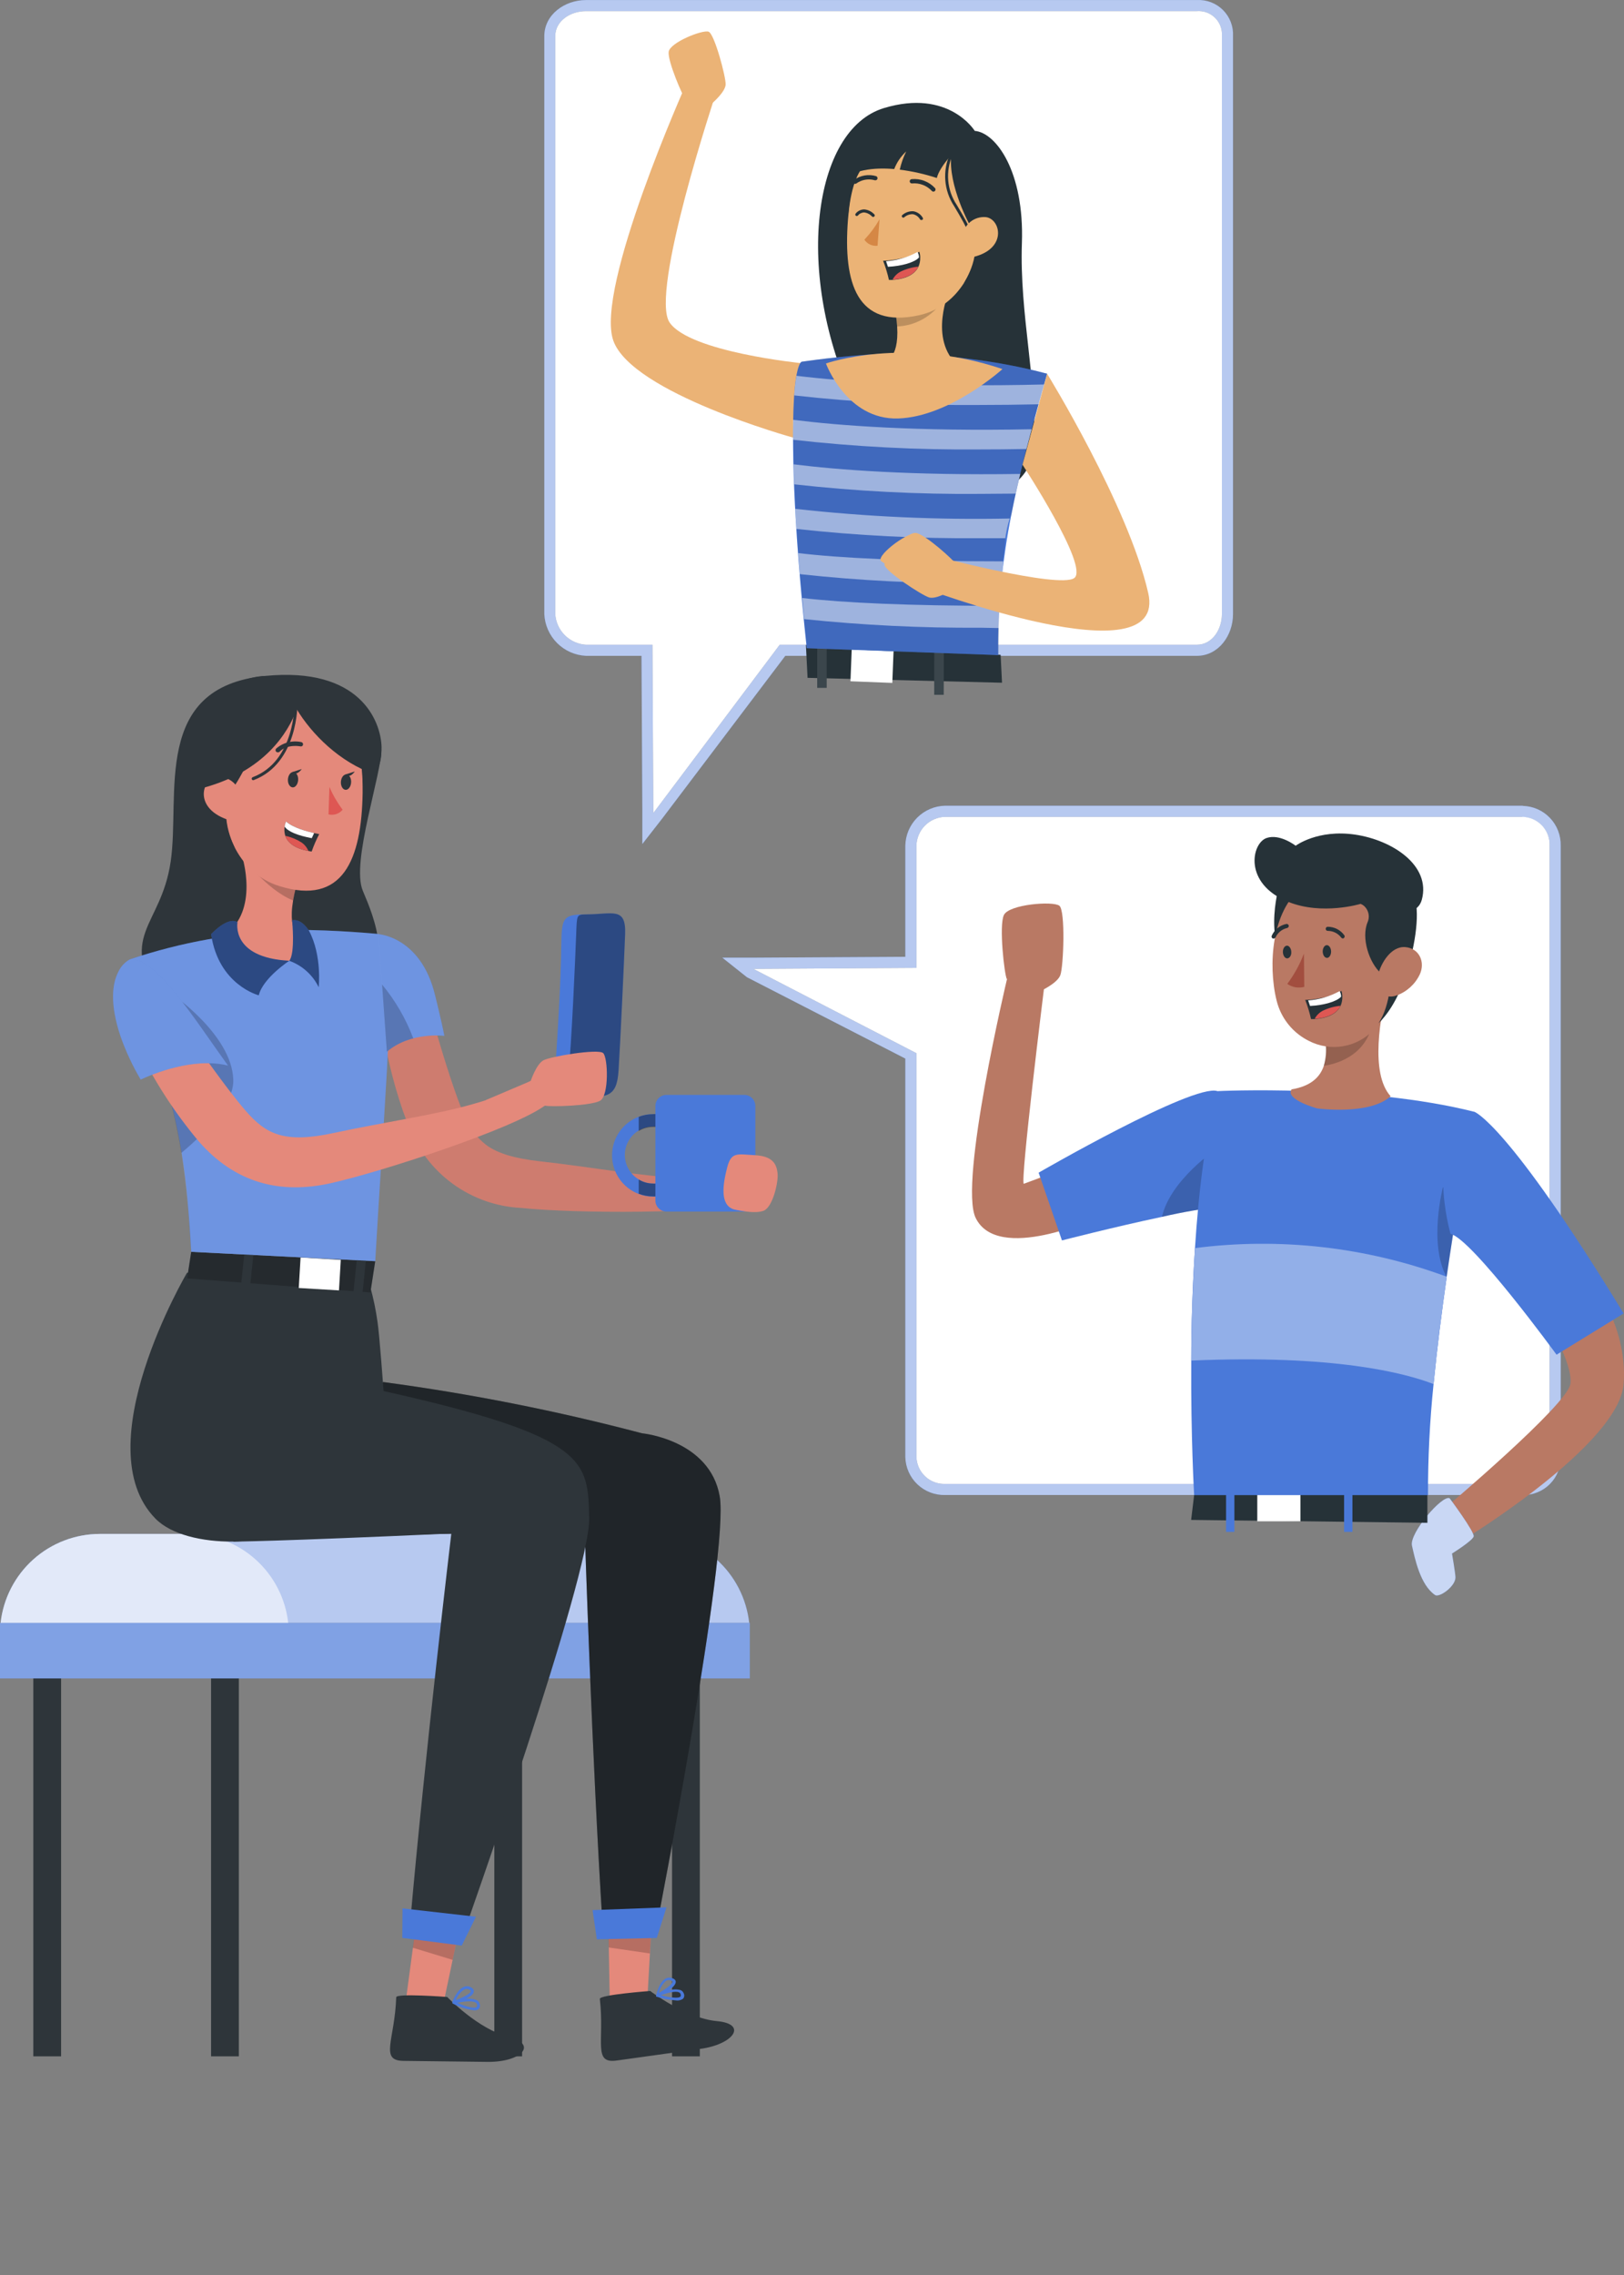 <?xml version="1.0" encoding="UTF-8"?> <svg xmlns="http://www.w3.org/2000/svg" width="160" height="224" viewBox="0 0 160 224" fill="none"><rect x="0" y="0" width="160" height="224" fill="#808080" stroke="none"/> <path d="M51.437 159.788H48.701V202.47H51.437V159.788Z" fill="#2E353A"></path> <path d="M6.019 159.788H3.283V202.47H6.019V159.788Z" fill="#2E353A"></path> <path d="M23.53 159.788H20.794V202.47H23.53V159.788Z" fill="#2E353A"></path> <path d="M68.948 159.788H66.212V202.47H68.948V159.788Z" fill="#2E353A"></path> <path d="M73.872 159.788H0V165.26H73.872V159.788Z" fill="#4A79D9"></path> <path opacity="0.3" d="M73.872 159.788H0V165.26H73.872V159.788Z" fill="white"></path> <path d="M73.812 159.788H0.06C0.329 157.38 1.477 155.156 3.283 153.541C5.089 151.925 7.427 151.033 9.85 151.033H64.023C66.446 151.033 68.784 151.925 70.59 153.541C72.396 155.156 73.543 157.38 73.812 159.788V159.788Z" fill="#4A79D9"></path> <path opacity="0.6" d="M73.812 159.788H0.06C0.329 157.38 1.477 155.156 3.283 153.541C5.089 151.925 7.427 151.033 9.85 151.033H64.023C66.446 151.033 68.784 151.925 70.59 153.541C72.396 155.156 73.543 157.38 73.812 159.788V159.788Z" fill="white"></path> <path opacity="0.6" d="M28.394 159.788H0.06C0.329 157.38 1.477 155.156 3.283 153.541C5.089 151.925 7.427 151.033 9.85 151.033H18.605C21.028 151.033 23.366 151.925 25.172 153.541C26.978 155.156 28.125 157.38 28.394 159.788V159.788Z" fill="white"></path> <path d="M150.032 80.444C150.391 80.456 150.745 80.54 151.072 80.689C151.399 80.838 151.693 81.051 151.938 81.314C152.183 81.577 152.374 81.886 152.499 82.223C152.625 82.56 152.683 82.919 152.67 83.278V143.47C152.679 143.819 152.616 144.166 152.487 144.49C152.358 144.814 152.164 145.109 151.917 145.355C151.67 145.602 151.376 145.796 151.052 145.925C150.728 146.055 150.381 146.117 150.032 146.108H93.123C92.764 146.121 92.405 146.063 92.068 145.938C91.731 145.812 91.422 145.622 91.159 145.377C90.896 145.132 90.683 144.837 90.534 144.51C90.385 144.183 90.301 143.83 90.288 143.47V103.7L74.223 95.399L90.288 95.3V83.262C90.306 82.516 90.611 81.805 91.139 81.277C91.666 80.75 92.377 80.445 93.123 80.427H149.933L150.032 80.444ZM150.032 79.333H93.123C92.087 79.352 91.099 79.773 90.367 80.505C89.634 81.238 89.214 82.226 89.194 83.262V94.206L74.261 94.293H71.164L73.588 96.219L89.194 104.23V143.47C89.207 143.973 89.319 144.469 89.523 144.929C89.727 145.389 90.02 145.804 90.385 146.15C90.75 146.497 91.18 146.768 91.649 146.949C92.119 147.129 92.62 147.215 93.123 147.202H150.032C150.525 147.211 151.014 147.121 151.471 146.936C151.927 146.752 152.342 146.477 152.691 146.129C153.039 145.781 153.314 145.366 153.498 144.909C153.682 144.452 153.773 143.963 153.764 143.47V83.278C153.777 82.775 153.691 82.274 153.51 81.805C153.33 81.335 153.059 80.905 152.712 80.54C152.365 80.175 151.95 79.882 151.491 79.678C151.031 79.474 150.535 79.362 150.032 79.349V79.333Z" fill="#4A79D9"></path> <path opacity="0.6" d="M150.032 80.444C150.391 80.456 150.745 80.54 151.072 80.689C151.399 80.838 151.693 81.051 151.938 81.314C152.183 81.577 152.374 81.886 152.499 82.223C152.625 82.56 152.683 82.919 152.67 83.278V143.47C152.679 143.819 152.616 144.166 152.487 144.49C152.358 144.814 152.164 145.109 151.917 145.355C151.67 145.602 151.376 145.796 151.052 145.925C150.728 146.055 150.381 146.117 150.032 146.108H93.123C92.764 146.121 92.405 146.063 92.068 145.938C91.731 145.812 91.422 145.622 91.159 145.377C90.896 145.132 90.683 144.837 90.534 144.51C90.385 144.183 90.301 143.83 90.288 143.47V103.7L74.223 95.399L90.288 95.3V83.262C90.306 82.516 90.611 81.805 91.139 81.277C91.666 80.75 92.377 80.445 93.123 80.427H149.933L150.032 80.444ZM150.032 79.333H93.123C92.087 79.352 91.099 79.773 90.367 80.505C89.634 81.238 89.214 82.226 89.194 83.262V94.206L74.261 94.293H71.164L73.588 96.219L89.194 104.23V143.47C89.207 143.973 89.319 144.469 89.523 144.929C89.727 145.389 90.02 145.804 90.385 146.15C90.75 146.497 91.18 146.768 91.649 146.949C92.119 147.129 92.62 147.215 93.123 147.202H150.032C150.525 147.211 151.014 147.121 151.471 146.936C151.927 146.752 152.342 146.477 152.691 146.129C153.039 145.781 153.314 145.366 153.498 144.909C153.682 144.452 153.773 143.963 153.764 143.47V83.278C153.777 82.775 153.691 82.274 153.51 81.805C153.33 81.335 153.059 80.905 152.712 80.54C152.365 80.175 151.95 79.882 151.491 79.678C151.031 79.474 150.535 79.362 150.032 79.349V79.333Z" fill="white"></path> <path d="M152.669 83.278V143.47C152.679 143.819 152.616 144.166 152.487 144.49C152.358 144.814 152.164 145.109 151.917 145.355C151.67 145.602 151.376 145.796 151.052 145.925C150.728 146.055 150.381 146.117 150.032 146.108H93.123C92.764 146.121 92.405 146.063 92.068 145.938C91.731 145.812 91.422 145.622 91.159 145.377C90.896 145.132 90.683 144.837 90.534 144.51C90.385 144.183 90.301 143.83 90.288 143.47V103.7L74.223 95.399L90.288 95.3V83.262C90.306 82.516 90.611 81.805 91.139 81.277C91.666 80.75 92.377 80.445 93.123 80.427H150.032C150.393 80.44 150.748 80.524 151.076 80.674C151.404 80.825 151.699 81.038 151.944 81.303C152.19 81.568 152.38 81.879 152.504 82.218C152.629 82.557 152.685 82.917 152.669 83.278V83.278Z" fill="white"></path> <path d="M105.703 114.753L100.866 116.559C100.505 116.285 102.847 97.407 102.847 97.407L99.213 96.394C99.213 96.394 94.436 116.488 96.127 119.924C98.316 124.389 107.979 119.924 107.979 119.924L105.703 114.753Z" fill="#B97964"></path> <path d="M121.616 118.748C121.326 118.719 121.035 118.719 120.746 118.748C118.636 118.977 116.542 119.333 114.475 119.815C109.78 120.805 104.625 122.135 104.625 122.135L102.327 115.464C102.327 115.464 117.468 106.709 119.925 107.426C119.925 107.426 124.034 119.114 121.616 118.748Z" fill="#4A79D9"></path> <path d="M156.363 125.566C156.363 125.566 160.423 130.239 159.964 136.258C159.504 142.277 144.221 151.58 144.221 151.58L142.273 148.57C142.273 148.57 154.448 138.31 154.722 136.258C154.995 134.206 152.193 129.692 152.193 129.692L156.363 125.566Z" fill="#B97964"></path> <path d="M142.82 147.52C142.82 147.52 145.31 150.858 145.189 151.284C145.069 151.711 143.055 152.964 143.055 152.964C143.055 152.964 143.394 154.956 143.394 155.317C143.394 156.209 141.802 157.325 141.392 157.052C139.92 156.067 139.383 153.402 139.11 152.182C138.836 150.962 142.103 147.153 142.82 147.52Z" fill="#4A79D9"></path> <path opacity="0.7" d="M142.82 147.52C142.82 147.52 145.31 150.858 145.189 151.284C145.069 151.711 143.055 152.964 143.055 152.964C143.055 152.964 143.394 154.956 143.394 155.317C143.394 156.209 141.802 157.325 141.392 157.052C139.92 156.067 139.383 153.402 139.11 152.182C138.836 150.962 142.103 147.153 142.82 147.52Z" fill="white"></path> <path d="M117.649 147.202H140.631V149.938L117.353 149.654L117.649 147.202Z" fill="#263238"></path> <path d="M133.244 145.971H132.423V150.83H133.244V145.971Z" fill="#4A79D9"></path> <path d="M121.616 145.971H120.795V150.83H121.616V145.971Z" fill="#4A79D9"></path> <path opacity="0.2" d="M120.746 118.748C118.636 118.977 116.542 119.333 114.475 119.815C115.323 116.148 119.837 113.15 119.837 113.15L120.746 118.748Z" fill="black"></path> <path d="M128.122 146.726H123.87V149.79H128.122V146.726Z" fill="white"></path> <path d="M145.266 109.473C145.266 109.473 144.571 112.964 143.723 118.036C143.34 120.329 142.929 122.961 142.53 125.697C142.53 125.697 142.53 125.697 142.53 125.735C142.043 129.134 141.583 132.751 141.238 136.269C140.863 139.905 140.68 143.558 140.691 147.213H117.649C117.649 147.213 117.315 141.495 117.364 133.976C117.364 130.534 117.484 126.72 117.731 122.901C118.086 117.374 118.748 111.842 119.919 107.437C119.925 107.426 134.448 106.742 145.266 109.473Z" fill="#4A79D9"></path> <path d="M137.009 107.94C134.913 109.845 129.78 109.139 129.78 109.139C129.78 109.139 126.573 108.263 127.247 107.262C129.134 106.95 130.048 106.069 130.426 104.942C130.633 104.243 130.698 103.51 130.617 102.786C130.586 102.382 130.533 101.98 130.459 101.582L136.801 96.86C135.974 99.984 134.957 105.691 137.009 107.94Z" fill="#B97964"></path> <path opacity="0.2" d="M135.34 99.869C135.088 103.7 131.958 104.728 130.415 104.942C130.622 104.243 130.687 103.51 130.606 102.786L135.34 99.869Z" fill="black"></path> <path d="M126.119 86.846C126.119 86.846 124.308 92.564 127.06 95.306C129.813 98.047 131.531 87.147 131.531 87.147L126.119 86.846Z" fill="#263238"></path> <path d="M136.188 100.329C135.948 100.707 135.669 101.059 135.356 101.379C134.552 102.241 133.488 102.815 132.326 103.012C131.164 103.21 129.97 103.021 128.926 102.474C127.565 101.791 126.513 100.618 125.982 99.191C125.907 98.992 125.843 98.789 125.791 98.583C125.662 98.079 125.565 97.567 125.501 97.051C125.003 93.259 125.835 88.208 129.474 86.654C130.177 86.35 130.933 86.189 131.699 86.178C132.465 86.167 133.226 86.307 133.938 86.591C134.65 86.874 135.298 87.296 135.847 87.831C136.395 88.365 136.833 89.003 137.134 89.708C137.501 90.55 137.66 91.467 137.6 92.383C137.43 96.011 137.463 98.359 136.188 100.329Z" fill="#B97964"></path> <path d="M131.143 93.686C131.143 94.025 130.967 94.315 130.738 94.315C130.508 94.315 130.322 94.036 130.316 93.691C130.311 93.347 130.497 93.062 130.721 93.062C130.946 93.062 131.132 93.33 131.143 93.686Z" fill="#263238"></path> <path d="M127.219 93.735C127.246 94.08 127.039 94.364 126.814 94.364C126.59 94.364 126.404 94.085 126.393 93.74C126.382 93.396 126.573 93.111 126.798 93.111C127.022 93.111 127.214 93.407 127.219 93.735Z" fill="#263238"></path> <path d="M128.467 93.888C128.06 94.955 127.508 95.961 126.825 96.876C127.066 97.044 127.341 97.158 127.63 97.208C127.919 97.258 128.216 97.244 128.5 97.166L128.467 93.888Z" fill="#A24E3F"></path> <path d="M132.341 92.4C132.304 92.405 132.267 92.4 132.233 92.387C132.198 92.374 132.168 92.352 132.144 92.323C131.992 92.117 131.794 91.95 131.566 91.834C131.338 91.718 131.086 91.657 130.831 91.656C130.804 91.659 130.777 91.656 130.751 91.648C130.725 91.641 130.701 91.627 130.681 91.61C130.66 91.593 130.644 91.571 130.632 91.547C130.62 91.523 130.613 91.497 130.612 91.47C130.607 91.417 130.624 91.364 130.657 91.323C130.691 91.282 130.74 91.256 130.792 91.251V91.251C131.111 91.248 131.426 91.321 131.712 91.464C131.997 91.607 132.245 91.815 132.434 92.072C132.468 92.113 132.484 92.166 132.479 92.219C132.474 92.273 132.448 92.322 132.407 92.356V92.356C132.387 92.374 132.365 92.389 132.341 92.4Z" fill="#263238"></path> <path d="M125.517 92.405C125.478 92.416 125.436 92.416 125.397 92.405C125.348 92.383 125.311 92.342 125.291 92.292C125.272 92.242 125.272 92.187 125.293 92.137V92.137C125.423 91.841 125.623 91.58 125.875 91.377C126.128 91.174 126.425 91.035 126.743 90.972C126.797 90.965 126.85 90.98 126.893 91.013C126.936 91.045 126.965 91.094 126.973 91.147C126.978 91.2 126.963 91.253 126.93 91.296C126.898 91.338 126.85 91.367 126.798 91.377V91.377C126.549 91.434 126.318 91.548 126.121 91.711C125.924 91.873 125.768 92.079 125.665 92.312C125.648 92.337 125.626 92.358 125.601 92.374C125.575 92.39 125.547 92.401 125.517 92.405V92.405Z" fill="#263238"></path> <path d="M134.398 87.136L134.103 89.002C134.415 89.165 134.654 89.44 134.773 89.771C134.892 90.103 134.881 90.467 134.743 90.791C134.081 92.345 134.896 94.829 136.073 95.847C136.073 95.847 136.133 95.163 136.702 95.344C137.271 95.524 136.992 99.081 135.81 100.745C135.81 100.745 137.567 99.267 138.656 95.557C139.663 92.132 139.876 89.253 139.203 87.896L134.398 87.136Z" fill="#263238"></path> <path d="M139.881 95.94C139.421 96.91 138.594 97.658 137.583 98.02C136.242 98.49 135.482 97.308 135.777 95.99C136.045 94.824 137.063 93.139 138.453 93.254C139.843 93.368 140.434 94.742 139.881 95.94Z" fill="#B97964"></path> <path d="M128.593 98.452C128.831 99.066 129.023 99.697 129.167 100.34H129.517C131.088 100.225 131.777 99.65 132.067 99.054C132.201 98.757 132.263 98.433 132.248 98.107C132.247 97.921 132.217 97.737 132.16 97.56C131.367 98.107 129.911 98.337 129.129 98.425C128.806 98.447 128.593 98.452 128.593 98.452Z" fill="#263238"></path> <path d="M128.883 98.501L129.069 99.048C130.409 98.983 131.701 98.616 132.128 98.135C132.13 97.942 132.079 97.752 131.98 97.587C131.025 98.111 129.969 98.423 128.883 98.501V98.501Z" fill="white"></path> <path d="M129.523 100.318C131.093 100.203 131.783 99.628 132.073 99.032C131.477 99.087 130.895 99.246 130.355 99.503C129.998 99.679 129.706 99.965 129.523 100.318V100.318Z" fill="#DE5753"></path> <path d="M140.084 88.575C140.981 85.226 137.211 82.725 133.517 82.178C129.824 81.631 127.651 83.273 127.651 83.273C127.651 83.273 126.092 82.058 124.784 82.512C123.301 83.026 122.469 87.016 126.935 88.805C130.283 90.145 134.048 88.996 134.048 88.996C134.048 88.996 139.378 91.256 140.084 88.575Z" fill="#263238"></path> <path opacity="0.2" d="M143.723 118.036C143.34 120.34 142.924 122.961 142.524 125.746C140.719 122.425 142.158 116.898 142.158 116.898L143.723 118.036Z" fill="black"></path> <path d="M145.266 109.473C145.266 109.473 148.5 110.54 159.964 129.325L153.354 133.385C153.354 133.385 145.08 122.031 142.907 121.484C142.907 121.484 140.188 112.116 145.266 109.473Z" fill="#4A79D9"></path> <path d="M102.278 97.691C102.278 97.691 104.149 96.876 104.466 96.017C104.784 95.158 104.981 89.669 104.373 89.182C103.766 88.695 99.394 89.035 98.901 90.102C98.409 91.169 98.956 95.951 99.191 96.394L102.278 97.691Z" fill="#B97964"></path> <path d="M142.53 125.708C142.53 125.708 142.53 125.708 142.53 125.746C142.043 129.145 141.583 132.762 141.238 136.28C138.415 135.186 131.433 133.358 117.369 133.965C117.369 130.524 117.49 126.71 117.736 122.89C126.107 121.813 134.614 122.78 142.53 125.708Z" fill="#4A79D9"></path> <path opacity="0.4" d="M142.53 125.708C142.53 125.708 142.53 125.708 142.53 125.746C142.043 129.145 141.583 132.762 141.238 136.28C138.415 135.186 131.433 133.358 117.369 133.965C117.369 130.524 117.49 126.71 117.736 122.89C126.107 121.813 134.614 122.78 142.53 125.708Z" fill="white"></path> <path d="M117.922 1.099C118.252 1.074 118.583 1.12 118.894 1.235C119.204 1.349 119.486 1.53 119.72 1.764C119.954 1.998 120.134 2.28 120.249 2.59C120.364 2.9 120.41 3.232 120.385 3.562V60.471C120.385 61.981 119.432 63.48 117.922 63.48H76.822L64.367 80.055L64.28 63.48H57.714C56.932 63.429 56.196 63.095 55.642 62.542C55.089 61.988 54.755 61.252 54.704 60.471V3.562C54.704 2.051 56.203 1.099 57.714 1.099H117.649H117.922ZM117.922 0.005H57.73C55.618 0.005 53.626 1.449 53.626 3.562V60.471C53.678 61.542 54.127 62.556 54.885 63.315C55.644 64.074 56.658 64.523 57.73 64.575H63.202L63.284 79.924V83.103L65.232 80.608L77.369 64.575H117.922C120.034 64.575 121.479 62.583 121.479 60.471V3.562C121.504 3.088 121.429 2.614 121.26 2.171C121.09 1.728 120.829 1.326 120.493 0.99C120.158 0.655 119.756 0.394 119.313 0.224C118.87 0.054 118.396 -0.02 117.922 0.005V0.005Z" fill="#4A79D9"></path> <path opacity="0.6" d="M117.922 1.099C118.252 1.074 118.583 1.12 118.894 1.235C119.204 1.349 119.486 1.53 119.72 1.764C119.954 1.998 120.134 2.28 120.249 2.59C120.364 2.9 120.41 3.232 120.385 3.562V60.471C120.385 61.981 119.432 63.48 117.922 63.48H76.822L64.367 80.055L64.28 63.48H57.714C56.932 63.429 56.196 63.095 55.642 62.542C55.089 61.988 54.755 61.252 54.704 60.471V3.562C54.704 2.051 56.203 1.099 57.714 1.099H117.649H117.922ZM117.922 0.005H57.73C55.618 0.005 53.626 1.449 53.626 3.562V60.471C53.678 61.542 54.127 62.556 54.885 63.315C55.644 64.074 56.658 64.523 57.73 64.575H63.202L63.284 79.924V83.103L65.232 80.608L77.369 64.575H117.922C120.034 64.575 121.479 62.583 121.479 60.471V3.562C121.504 3.088 121.429 2.614 121.26 2.171C121.09 1.728 120.829 1.326 120.493 0.99C120.158 0.655 119.756 0.394 119.313 0.224C118.87 0.054 118.396 -0.02 117.922 0.005V0.005Z" fill="white"></path> <path d="M120.385 3.562V60.471C120.385 61.981 119.432 63.48 117.922 63.48H76.822L64.367 80.055L64.28 63.48H57.713C56.932 63.429 56.196 63.095 55.642 62.542C55.089 61.988 54.755 61.252 54.704 60.471V3.562C54.704 2.051 56.203 1.099 57.713 1.099H117.906C118.237 1.071 118.57 1.116 118.882 1.229C119.195 1.343 119.479 1.523 119.715 1.757C119.95 1.991 120.132 2.274 120.248 2.586C120.364 2.897 120.41 3.23 120.385 3.562V3.562Z" fill="white"></path> <path d="M98.584 64.476L98.721 67.223L79.563 66.742L79.399 63.491L98.584 64.476Z" fill="#263238"></path> <path d="M83.79 67.079L87.912 67.24L88.035 64.113L83.912 63.951L83.79 67.079Z" fill="white"></path> <path d="M92.042 68.412L92.977 68.413L92.984 63.658L92.048 63.657L92.042 68.412Z" fill="#263238"></path> <path opacity="0.1" d="M92.042 68.412L92.977 68.413L92.984 63.658L92.048 63.657L92.042 68.412Z" fill="white"></path> <path d="M80.512 67.729L81.447 67.73L81.45 62.974L80.514 62.974L80.512 67.729Z" fill="#263238"></path> <path opacity="0.1" d="M80.512 67.729L81.447 67.73L81.45 62.974L80.514 62.974L80.512 67.729Z" fill="white"></path> <path d="M79 35.764C79 35.764 67.957 34.67 65.971 31.753C63.984 28.837 70.518 9.236 70.518 9.236L67.656 8.142C67.656 8.142 58.573 28.388 60.428 33.548C62.283 38.709 78.13 43.086 78.13 43.086L79 35.764Z" fill="#EBB376"></path> <path d="M96.034 12.886C96.034 12.886 93.484 8.711 87.087 10.642C80.05 12.765 78.195 27.026 84.231 39.754C90.266 52.481 101.528 50.15 101.878 43.962C102.228 37.773 100.434 30.949 100.68 23.934C100.926 16.919 98.146 13.066 96.034 12.886Z" fill="#263238"></path> <path d="M79.481 63.82L98.343 64.498C98.295 59.834 98.733 55.178 99.651 50.605C100.007 48.782 100.472 46.747 101.079 44.388C101.402 43.13 101.763 41.778 102.174 40.317C102.475 39.223 102.803 38.041 103.17 36.799C100.579 36.112 97.942 35.614 95.279 35.31C92.468 34.956 89.635 34.8 86.803 34.845C83.153 34.998 78.972 35.622 78.972 35.622C78.972 35.622 78.381 35.792 78.201 39.688C78.037 43.338 78.064 50.627 79.481 63.82Z" fill="#4A79D9"></path> <path opacity="0.2" d="M79.481 63.82L98.343 64.498C98.295 59.834 98.733 55.178 99.651 50.605C100.007 48.782 100.472 46.747 101.079 44.388C101.402 43.13 101.763 41.778 102.174 40.317C102.475 39.223 102.803 38.041 103.17 36.799C100.579 36.112 97.942 35.614 95.279 35.31C92.468 34.956 89.635 34.8 86.803 34.845C83.153 34.998 78.972 35.622 78.972 35.622C78.972 35.622 78.381 35.792 78.201 39.688C78.037 43.338 78.064 50.627 79.481 63.82Z" fill="#4A79D9"></path> <g opacity="0.3"> <path opacity="0.3" d="M103.164 36.799L102.858 37.855C102.661 38.528 102.48 39.179 102.31 39.808C102.267 39.978 102.217 40.148 102.174 40.317C101.988 40.99 101.812 41.641 101.626 42.265C101.44 42.889 101.276 43.584 101.118 44.208L101.068 44.388C100.866 45.182 100.674 45.943 100.521 46.665C100.368 47.387 100.209 47.983 100.072 48.602C99.936 49.22 99.782 49.964 99.656 50.605C99.624 50.758 99.509 50.906 99.481 51.053C99.281 51.685 99.137 52.333 99.049 52.99V52.99C99.015 53.754 98.931 54.514 98.797 55.267C98.797 55.322 98.797 55.376 98.797 55.431C98.71 56.099 98.683 56.739 98.622 57.368C98.622 57.368 98.622 57.428 98.622 57.456C98.557 58.255 98.524 59.032 98.48 59.814C98.447 60.454 98.436 61.094 98.42 61.746C98.392 62.632 98.382 63.541 98.371 64.482L79.514 63.803C79.399 62.807 79.306 61.844 79.213 60.919C79.147 60.241 79.087 59.579 79.027 58.933C78.95 58.096 78.879 57.291 78.814 56.514C78.786 56.175 78.759 55.814 78.731 55.464C78.704 55.114 78.677 54.824 78.655 54.512C78.595 53.663 78.54 52.87 78.491 52.077C78.447 51.393 78.409 50.736 78.376 50.101C78.325 49.24 78.286 48.43 78.261 47.672C78.235 46.978 78.213 46.322 78.195 45.702C78.195 44.821 78.195 44.016 78.162 43.283C78.13 42.55 78.162 41.91 78.162 41.319C78.162 40.728 78.19 40.153 78.212 39.677C78.212 39.409 78.239 39.13 78.255 38.922C78.29 38.274 78.364 37.629 78.474 36.99C78.704 35.693 78.983 35.611 78.983 35.611C78.983 35.611 83.164 34.987 86.814 34.834C89.647 34.789 92.479 34.945 95.29 35.299C97.947 35.608 100.579 36.109 103.164 36.799V36.799Z" fill="black"></path> <path opacity="0.2" d="M103.164 36.799L102.858 37.855C102.661 38.528 102.48 39.179 102.31 39.808C102.267 39.978 102.217 40.148 102.174 40.317C101.988 40.99 101.812 41.641 101.626 42.265C101.44 42.889 101.276 43.584 101.118 44.208L101.068 44.388C100.866 45.182 100.674 45.943 100.521 46.665C100.368 47.387 100.209 47.983 100.072 48.602C99.936 49.22 99.782 49.964 99.656 50.605C99.624 50.758 99.509 50.906 99.481 51.053C99.281 51.685 99.137 52.333 99.049 52.99V52.99C99.015 53.754 98.931 54.514 98.797 55.267C98.797 55.322 98.797 55.376 98.797 55.431C98.71 56.099 98.683 56.739 98.622 57.368C98.622 57.368 98.622 57.428 98.622 57.456C98.557 58.255 98.524 59.032 98.48 59.814C98.447 60.454 98.436 61.094 98.42 61.746C98.392 62.632 98.382 63.541 98.371 64.482L79.514 63.803C79.399 62.807 79.306 61.844 79.213 60.919C79.147 60.241 79.087 59.579 79.027 58.933C78.95 58.096 78.879 57.291 78.814 56.514C78.786 56.175 78.759 55.814 78.731 55.464C78.704 55.114 78.677 54.824 78.655 54.512C78.595 53.663 78.54 52.87 78.491 52.077C78.447 51.393 78.409 50.736 78.376 50.101C78.325 49.24 78.286 48.43 78.261 47.672C78.235 46.978 78.213 46.322 78.195 45.702C78.195 44.821 78.195 44.016 78.162 43.283C78.13 42.55 78.162 41.91 78.162 41.319C78.162 40.728 78.19 40.153 78.212 39.677C78.212 39.409 78.239 39.13 78.255 38.922C78.29 38.274 78.364 37.629 78.474 36.99C78.704 35.693 78.983 35.611 78.983 35.611C78.983 35.611 83.164 34.987 86.814 34.834C89.647 34.789 92.479 34.945 95.29 35.299C97.947 35.608 100.579 36.109 103.164 36.799V36.799Z" fill="black"></path> </g> <path d="M70.217 10.117C70.217 10.117 71.459 9.05 71.492 8.322C71.525 7.594 70.398 3.354 69.818 3.124C69.237 2.894 65.987 4.185 65.878 5.11C65.768 6.035 67.295 9.564 67.574 9.843L70.217 10.117Z" fill="#EBB376"></path> <g opacity="0.7"> <path opacity="0.7" d="M102.874 37.855C102.677 38.528 102.496 39.179 102.327 39.808C100.291 39.852 98.374 39.874 96.576 39.874C90.454 39.931 84.334 39.617 78.25 38.933C78.285 38.285 78.358 37.64 78.469 37.001C83.115 37.565 91.022 38.15 102.874 37.855Z" fill="white"></path> </g> <g opacity="0.7"> <path opacity="0.7" d="M101.637 42.265C101.457 42.938 101.287 43.584 101.128 44.208C99.531 44.241 98.004 44.252 96.554 44.252C90.399 44.308 84.246 43.99 78.13 43.299C78.13 42.577 78.13 41.926 78.13 41.335C82.628 41.899 90.212 42.49 101.637 42.265Z" fill="white"></path> </g> <g opacity="0.7"> <path opacity="0.7" d="M100.516 46.665C100.351 47.338 100.204 47.983 100.067 48.602C98.852 48.602 97.681 48.629 96.554 48.629C90.439 48.683 84.327 48.368 78.25 47.688C78.224 46.995 78.203 46.338 78.184 45.718C82.474 46.254 89.741 46.829 100.516 46.665Z" fill="white"></path> </g> <g opacity="0.7"> <path opacity="0.7" d="M99.476 51.053C99.276 51.685 99.131 52.333 99.044 52.99V52.99H96.554C90.509 53.044 84.466 52.739 78.458 52.077C78.414 51.393 78.376 50.736 78.343 50.101C85.359 50.882 92.418 51.2 99.476 51.053V51.053Z" fill="white"></path> </g> <g opacity="0.7"> <path opacity="0.7" d="M98.852 55.272C98.77 56.367 98.699 56.914 98.639 57.461H98.595C97.9 57.461 97.216 57.428 96.554 57.428C90.623 57.471 84.694 57.171 78.797 56.531C78.742 55.847 78.688 55.097 78.638 54.457C82.748 54.949 89.32 55.272 98.787 55.272H98.852Z" fill="white"></path> </g> <g opacity="0.7"> <path opacity="0.7" d="M98.496 59.65C98.464 60.197 98.442 61.291 98.425 61.839C97.802 61.839 97.189 61.806 96.592 61.806C90.79 61.843 84.99 61.56 79.219 60.958C79.153 60.279 79.093 59.519 79.032 58.878C83.109 59.354 89.468 59.65 98.486 59.65H98.496Z" fill="white"></path> </g> <path d="M103.164 36.799C103.164 36.799 111.131 49.707 113.123 58.375C115.115 67.043 90.797 57.828 90.797 57.828L91.569 54.616C91.569 54.616 104.341 58.008 105.84 56.914C107.339 55.819 100.74 45.756 100.74 45.756L103.164 36.799Z" fill="#EBB376"></path> <path d="M93.648 58.183C93.648 58.183 92.247 59.026 91.547 58.829C90.847 58.632 87.169 56.224 87.142 55.601C87.115 54.977 89.331 52.317 90.266 52.481C91.202 52.646 94.042 55.218 94.223 55.59L93.648 58.183Z" fill="#EBB376"></path> <path d="M90.288 52.481C89.194 52.481 86.113 54.878 86.863 55.294C87.613 55.71 91.372 58.741 92.045 58.282C92.605 57.784 93.067 57.187 93.407 56.52L90.288 52.481Z" fill="#EBB376"></path> <path d="M88.559 38.911C93.156 38.09 94.447 36.044 94.447 36.044C91.372 33.417 93.572 28.498 93.572 28.498L88.05 29.816C88.217 30.584 88.331 31.363 88.39 32.147C88.598 35.529 87.071 35.639 87.071 35.639C86.184 37.521 88.559 38.911 88.559 38.911Z" fill="#EBB376"></path> <path opacity="0.2" d="M88.05 29.816C88.217 30.584 88.331 31.363 88.39 32.147C92.149 31.961 93.572 28.498 93.572 28.498L88.05 29.816Z" fill="black"></path> <path d="M90.349 14.084C85.489 14.084 83.919 16.651 83.541 21.658C83.065 27.907 84.433 32.355 90.513 31.048C98.765 29.275 98.414 14.117 90.349 14.084Z" fill="#EBB376"></path> <path d="M95.618 22.292C95.618 22.292 93.369 18.292 93.725 15.212C93.725 15.212 84.121 11.239 83.602 21.001C83.602 21.001 82.699 12.328 91.049 12.169C99.399 12.01 99.306 24.208 94.978 27.846C94.978 27.846 97.013 24.793 95.618 22.292Z" fill="#263238"></path> <path d="M93.916 30.517C93.886 30.516 93.858 30.507 93.834 30.489C93.809 30.471 93.792 30.446 93.783 30.418C93.773 30.389 93.774 30.359 93.783 30.33C93.792 30.302 93.81 30.277 93.834 30.26C94.777 29.403 95.473 28.309 95.848 27.091C96.685 24.782 95.197 22.298 94.004 20.3C93.505 19.545 93.206 18.675 93.135 17.773C93.064 16.87 93.224 15.964 93.599 15.14C93.619 15.109 93.651 15.086 93.688 15.077C93.724 15.067 93.763 15.073 93.796 15.091C93.812 15.1 93.826 15.112 93.838 15.127C93.849 15.142 93.857 15.159 93.862 15.176C93.866 15.194 93.867 15.213 93.864 15.231C93.862 15.249 93.855 15.267 93.845 15.283C93.496 16.063 93.35 16.92 93.42 17.773C93.491 18.625 93.777 19.446 94.25 20.158C95.476 22.205 96.986 24.749 96.116 27.19C95.268 29.537 94.053 30.473 94.004 30.473C93.979 30.495 93.949 30.511 93.916 30.517V30.517Z" fill="#263238"></path> <path d="M94.819 23.31C94.869 22.749 95.14 22.23 95.572 21.868C96.004 21.506 96.561 21.33 97.123 21.378C98.628 21.548 99.312 24.662 95.585 25.368C95.049 25.472 94.748 24.946 94.819 23.31Z" fill="#EBB376"></path> <path d="M86.655 21.586C86.239 22.315 85.737 22.991 85.161 23.6C85.301 23.81 85.496 23.977 85.725 24.082C85.954 24.187 86.208 24.227 86.458 24.197L86.655 21.586Z" fill="#D58745"></path> <path d="M92.028 18.856C92.051 18.851 92.072 18.839 92.089 18.823C92.111 18.806 92.13 18.785 92.144 18.762C92.158 18.738 92.167 18.711 92.17 18.683C92.174 18.656 92.172 18.628 92.164 18.601C92.157 18.574 92.144 18.549 92.127 18.528C91.837 18.21 91.476 17.965 91.074 17.811C90.673 17.657 90.24 17.599 89.812 17.641C89.785 17.644 89.758 17.652 89.734 17.665C89.71 17.678 89.689 17.696 89.671 17.717C89.654 17.739 89.641 17.763 89.633 17.79C89.626 17.816 89.623 17.844 89.626 17.871C89.632 17.927 89.659 17.978 89.702 18.014C89.745 18.05 89.8 18.067 89.856 18.062C90.213 18.027 90.573 18.074 90.908 18.2C91.244 18.325 91.547 18.525 91.793 18.785C91.82 18.82 91.857 18.846 91.899 18.859C91.942 18.872 91.987 18.871 92.028 18.856Z" fill="#263238"></path> <path d="M86.31 17.74C86.34 17.732 86.368 17.717 86.391 17.696C86.414 17.675 86.431 17.648 86.442 17.619C86.462 17.568 86.461 17.51 86.439 17.459C86.418 17.408 86.378 17.367 86.327 17.346C85.958 17.235 85.568 17.212 85.189 17.276C84.809 17.341 84.45 17.492 84.138 17.718C84.115 17.732 84.094 17.751 84.078 17.773C84.062 17.795 84.05 17.82 84.044 17.847C84.038 17.874 84.037 17.901 84.041 17.929C84.046 17.956 84.055 17.982 84.07 18.005C84.084 18.028 84.103 18.049 84.125 18.065C84.147 18.081 84.172 18.092 84.199 18.099C84.226 18.105 84.253 18.106 84.28 18.102C84.307 18.097 84.333 18.088 84.357 18.073C84.612 17.887 84.905 17.76 85.216 17.702C85.527 17.644 85.847 17.657 86.152 17.74C86.203 17.76 86.259 17.76 86.31 17.74V17.74Z" fill="#263238"></path> <path d="M87.005 25.674C87.244 26.288 87.436 26.919 87.58 27.562H87.93C89.5 27.447 90.19 26.872 90.48 26.276C90.614 25.979 90.676 25.655 90.66 25.329C90.659 25.143 90.63 24.959 90.573 24.782C89.779 25.329 88.324 25.559 87.541 25.647C87.219 25.669 87.005 25.674 87.005 25.674Z" fill="#263238"></path> <path d="M87.295 25.723L87.481 26.27C88.822 26.205 90.113 25.838 90.54 25.357C90.543 25.164 90.492 24.974 90.392 24.809C89.438 25.333 88.381 25.645 87.295 25.723V25.723Z" fill="white"></path> <path d="M87.935 27.54C89.506 27.425 90.195 26.851 90.485 26.254C89.889 26.309 89.308 26.469 88.767 26.725C88.41 26.901 88.119 27.187 87.935 27.54V27.54Z" fill="#DE5753"></path> <path d="M90.836 21.647H90.874C90.905 21.625 90.927 21.591 90.934 21.553C90.941 21.515 90.933 21.476 90.912 21.444C90.814 21.273 90.678 21.125 90.515 21.014C90.353 20.902 90.166 20.828 89.971 20.799C89.569 20.781 89.175 20.922 88.877 21.192C88.856 21.22 88.846 21.254 88.848 21.288C88.849 21.323 88.863 21.356 88.887 21.381C88.91 21.406 88.941 21.423 88.976 21.427C89.01 21.432 89.044 21.424 89.074 21.406C89.307 21.195 89.613 21.082 89.927 21.088C90.077 21.116 90.218 21.175 90.342 21.263C90.466 21.351 90.569 21.465 90.644 21.597C90.663 21.629 90.694 21.651 90.73 21.661C90.766 21.67 90.803 21.665 90.836 21.647V21.647Z" fill="#263238"></path> <path d="M86.091 21.346L86.141 21.313C86.154 21.3 86.165 21.284 86.172 21.267C86.179 21.249 86.183 21.23 86.183 21.212C86.183 21.193 86.179 21.174 86.172 21.157C86.165 21.139 86.154 21.124 86.141 21.11C85.881 20.826 85.523 20.65 85.139 20.618C84.979 20.621 84.822 20.658 84.678 20.728C84.535 20.798 84.408 20.899 84.308 21.023C84.28 21.05 84.265 21.088 84.265 21.127C84.265 21.166 84.28 21.203 84.308 21.231C84.335 21.257 84.371 21.271 84.409 21.271C84.446 21.271 84.483 21.257 84.51 21.231C84.585 21.137 84.678 21.061 84.785 21.007C84.892 20.954 85.009 20.923 85.128 20.919C85.428 20.95 85.707 21.09 85.911 21.313C85.934 21.336 85.963 21.352 85.996 21.358C86.028 21.364 86.062 21.36 86.091 21.346V21.346Z" fill="#263238"></path> <path d="M82.628 18.013C83.946 16.678 86.124 16.481 88.1 16.645C88.356 15.984 88.76 15.391 89.281 14.911C88.998 15.481 88.784 16.084 88.647 16.705C89.887 16.862 91.109 17.137 92.297 17.526C92.592 16.311 94.327 14.61 94.327 14.61C84.094 10.451 82.628 18.013 82.628 18.013Z" fill="#263238"></path> <path d="M98.765 36.339C98.765 36.339 93.572 41.045 88.488 41.204C83.405 41.362 81.374 35.786 81.374 35.786C81.374 35.786 89.09 33.072 98.765 36.339Z" fill="#EBB376"></path> <path d="M73.785 118.387C70.173 119.558 56.482 119.481 51.349 118.934C48.921 118.817 46.581 117.993 44.614 116.564C42.648 115.135 41.141 113.163 40.28 110.89C40.066 110.376 39.869 109.861 39.683 109.341C38.66 106.363 37.942 103.288 37.538 100.165L43.01 101.686C43.01 101.686 44.011 105.205 45.029 108.017C45.226 108.564 45.423 109.062 45.615 109.516C46.058 110.825 46.886 111.969 47.99 112.8C49.084 113.577 50.726 114.069 53.177 114.343C58.129 114.89 63.35 115.842 67.098 115.984C69.133 116.097 71.174 115.981 73.183 115.64C73.183 115.64 77.402 117.21 73.785 118.387Z" fill="#E4897B"></path> <path opacity="0.1" d="M73.785 118.387C70.173 119.558 56.482 119.481 51.349 118.934C48.921 118.817 46.581 117.993 44.614 116.564C42.648 115.135 41.141 113.163 40.28 110.89C40.066 110.376 39.869 109.861 39.683 109.341C38.66 106.363 37.942 103.288 37.538 100.165L43.01 101.686C43.01 101.686 44.011 105.205 45.029 108.017C45.226 108.564 45.423 109.062 45.615 109.516C46.058 110.825 46.886 111.969 47.99 112.8C49.084 113.577 50.726 114.069 53.177 114.343C58.129 114.89 63.35 115.842 67.098 115.984C69.133 116.097 71.174 115.981 73.183 115.64C73.183 115.64 77.402 117.21 73.785 118.387Z" fill="black"></path> <path d="M26.102 66.556C35.464 65.625 37.516 70.983 37.593 73.543C37.669 76.104 34.556 84.881 35.743 87.7C36.931 90.518 38.868 95.07 35.36 99.508C31.853 103.946 20.701 105.927 16.049 98.961C11.398 91.995 15.852 91.399 16.816 84.832C17.779 78.266 14.933 67.661 26.102 66.556Z" fill="#2E353A"></path> <path d="M63.755 197.211L60.072 196.839L59.979 191.652L59.908 186.891L64.351 186.623L64.039 192.226L63.755 197.211Z" fill="#E4897B"></path> <path d="M59.098 196.817C59.054 196.407 64.061 196.035 64.061 196.035C64.061 196.035 67.547 198.716 70.627 199.001C73.708 199.285 72.269 201.299 68.986 201.737L60.778 202.88C58.381 203.23 59.574 201.02 59.098 196.817Z" fill="#2E353A"></path> <path d="M66.573 196.959C65.934 196.92 65.303 196.799 64.696 196.598C64.68 196.602 64.663 196.602 64.647 196.598C64.644 196.589 64.644 196.58 64.647 196.571V196.571C64.639 196.555 64.636 196.539 64.636 196.522C64.636 196.505 64.639 196.488 64.647 196.472C64.647 196.423 64.915 195.203 65.549 194.831C65.645 194.772 65.753 194.736 65.864 194.723C65.976 194.711 66.089 194.724 66.195 194.76C66.436 194.836 66.567 194.962 66.578 195.132C66.578 195.394 66.283 195.679 65.91 195.975C66.276 195.858 66.666 195.847 67.038 195.942C67.108 195.968 67.171 196.008 67.225 196.06C67.278 196.112 67.321 196.174 67.35 196.243C67.399 196.327 67.421 196.425 67.413 196.523C67.406 196.621 67.368 196.714 67.306 196.79C67.202 196.866 67.083 196.921 66.957 196.95C66.831 196.979 66.7 196.983 66.573 196.959ZM65.117 196.451C65.889 196.659 66.841 196.806 67.043 196.582C67.043 196.582 67.12 196.505 67.043 196.314C67.027 196.278 67.003 196.246 66.974 196.22C66.945 196.194 66.911 196.174 66.874 196.161C66.513 196.007 65.664 196.254 65.117 196.451ZM65.883 194.957C65.79 194.958 65.699 194.984 65.621 195.033C65.263 195.343 65.016 195.759 64.915 196.221C65.61 195.838 66.266 195.351 66.25 195.126C66.25 195.055 66.124 195.006 66.047 194.984C66.001 194.969 65.954 194.959 65.905 194.957H65.883Z" fill="#4A79D9"></path> <path opacity="0.2" d="M64.023 192.341L59.973 191.75L59.902 186.94L64.351 186.645L64.023 192.341Z" fill="black"></path> <path d="M70.906 147.323C69.932 141.796 63.328 141.134 63.328 141.134H63.289C54.892 138.917 46.365 137.228 37.757 136.078L22.983 151.788C22.983 151.788 39.557 150.852 57.615 150.852C57.615 150.852 58.315 173.019 59.366 189.534L64.707 189.632C64.707 189.632 71.88 152.844 70.906 147.323Z" fill="#2E353A"></path> <path opacity="0.3" d="M70.906 147.323C69.932 141.796 63.328 141.134 63.328 141.134H63.289C54.892 138.917 46.365 137.228 37.757 136.078L22.983 151.788C22.983 151.788 39.557 150.852 57.615 150.852C57.615 150.852 58.315 173.019 59.366 189.534L64.707 189.632C64.707 189.632 71.88 152.844 70.906 147.323Z" fill="black"></path> <path d="M43.59 197.742L40.006 196.823L40.695 191.679L41.336 186.962L45.773 187.361L44.619 192.855L43.59 197.742Z" fill="#E4897B"></path> <path d="M39.037 196.653C39.037 196.243 44.061 196.626 44.061 196.626C44.061 196.626 47.109 199.799 50.08 200.538C53.051 201.277 51.371 203.055 48.023 203.017L39.743 202.918C37.379 202.886 38.89 200.877 39.037 196.653Z" fill="#2E353A"></path> <path d="M46.704 197.939C45.973 197.844 45.265 197.62 44.613 197.277C44.597 197.269 44.582 197.258 44.57 197.244V197.244V197.217C44.556 197.183 44.556 197.146 44.57 197.113C44.57 197.063 45.024 195.898 45.708 195.624C45.812 195.581 45.924 195.562 46.036 195.566C46.149 195.571 46.259 195.6 46.359 195.652C46.583 195.761 46.693 195.903 46.682 196.073C46.682 196.341 46.304 196.62 45.894 196.812C46.264 196.755 46.643 196.802 46.988 196.948C47.053 196.984 47.109 197.033 47.154 197.091C47.199 197.15 47.232 197.216 47.251 197.288C47.289 197.381 47.297 197.483 47.275 197.581C47.252 197.679 47.2 197.768 47.125 197.835C47 197.915 46.852 197.951 46.704 197.939V197.939ZM45.062 197.2C45.801 197.523 46.704 197.808 46.95 197.616C46.95 197.616 47.038 197.55 46.988 197.353C46.978 197.315 46.961 197.279 46.936 197.248C46.912 197.217 46.881 197.191 46.846 197.173C46.512 196.965 45.637 197.08 45.073 197.2H45.062ZM45.971 195.832C45.903 195.832 45.836 195.845 45.773 195.87C45.376 196.123 45.071 196.498 44.903 196.938C45.648 196.664 46.37 196.281 46.386 196.057C46.386 195.985 46.277 195.92 46.206 195.887C46.131 195.849 46.048 195.831 45.965 195.832H45.971Z" fill="#4A79D9"></path> <path opacity="0.2" d="M44.592 192.97L40.673 191.777L41.325 187.011L45.763 187.383L44.592 192.97Z" fill="black"></path> <path d="M37.79 136.964C37.79 136.964 37.379 131.279 37.188 130.119C37.027 128.97 36.791 127.833 36.482 126.715C35.218 122.923 18.424 125.32 18.424 125.32C18.424 125.32 8.334 142.431 15.316 149.528C16.865 151.104 19.896 151.81 22.977 151.788C22.977 151.788 26.851 151.788 44.466 150.989C44.466 150.989 41.834 173.014 40.395 189.501L45.664 190.399C45.664 190.399 58.184 155.093 58.047 149.484C57.91 143.875 58.075 141.49 37.79 136.964Z" fill="#2E353A"></path> <path d="M39.656 187.903L46.895 188.724L45.494 191.564L39.634 190.809L39.656 187.903Z" fill="#4A79D9"></path> <path d="M58.381 188.073L65.664 187.799L64.707 190.814L58.802 190.951L58.381 188.073Z" fill="#4A79D9"></path> <path d="M18.84 123.257L18.435 125.872L36.493 127.262L36.969 124.176L18.84 123.257Z" fill="#2E353A"></path> <path opacity="0.2" d="M18.84 123.257L18.435 125.872L36.493 127.262L36.969 124.176L18.84 123.257Z" fill="black"></path> <path d="M25.009 123.081L24.116 122.989L23.648 127.534L24.541 127.626L25.009 123.081Z" fill="#2E353A"></path> <path d="M33.576 124.05L29.614 123.813L29.434 126.817L33.396 127.054L33.576 124.05Z" fill="white"></path> <path d="M36.102 123.568L35.209 123.476L34.741 128.022L35.634 128.113L36.102 123.568Z" fill="#2E353A"></path> <path d="M36.969 124.176L18.84 123.257C18.534 118.458 18.293 114.157 16.832 108.428C16.372 106.578 15.792 104.51 15.048 102.118C14.649 100.843 14.211 99.475 13.718 97.998C13.346 96.903 13.237 95.711 12.799 94.457C15.325 93.606 17.912 92.946 20.537 92.482C23.404 91.972 26.304 91.667 29.215 91.568C32.974 91.541 37.292 91.962 37.292 91.962C37.292 91.962 37.91 92.11 38.293 96.094C38.649 99.853 37.757 110.54 36.969 124.176Z" fill="#4A79D9"></path> <path opacity="0.2" d="M36.969 124.176L18.84 123.257C18.689 119.996 18.372 116.745 17.888 113.517C17.631 111.924 17.292 110.233 16.832 108.428C16.372 106.622 15.792 104.51 15.048 102.118C14.649 100.843 14.211 99.475 13.718 97.998V97.927C13.363 96.832 13.248 95.683 12.821 94.457C15.341 93.61 17.919 92.95 20.537 92.482C23.404 91.972 26.304 91.667 29.215 91.568C32.974 91.541 37.292 91.962 37.292 91.962C37.292 91.962 37.91 92.11 38.293 96.094C38.649 99.853 37.757 110.54 36.969 124.176Z" fill="white"></path> <path d="M61.588 91.978C61.484 94.715 61.117 102.644 60.942 105.396C60.767 108.148 59.782 108.039 56.767 108.039C56.433 108.049 56.099 108.01 55.776 107.924C53.981 107.47 54.682 105.62 54.758 104.477C54.758 104.477 55.174 98.353 55.273 94.446C55.371 90.539 55.07 90.031 57.719 90.031C60.367 90.031 61.686 89.248 61.588 91.978Z" fill="#4A79D9"></path> <path opacity="0.4" d="M61.588 91.978C61.484 94.715 61.117 102.644 60.942 105.396C60.767 108.148 59.782 108.039 56.767 108.039C56.433 108.049 56.099 108.01 55.776 107.924C55.795 107.179 55.869 106.437 55.995 105.702C56.296 103.3 56.696 93.899 56.767 91.978C56.838 90.058 56.805 90.063 57.719 90.031C60.362 90.031 61.686 89.248 61.588 91.978Z" fill="black"></path> <path d="M35.727 77.363C35.727 77.363 38.649 66.216 26.66 66.763C14.671 67.311 17.357 85.916 24.794 84.783C32.23 83.65 35.727 77.363 35.727 77.363Z" fill="#2E353A"></path> <path d="M28.498 94.6C24.783 95.054 22.102 92.082 22.102 92.082C25.609 89.669 23.842 84.274 23.842 84.274L29.478 86.255C29.22 87.042 29.018 87.847 28.876 88.662C28.285 92.181 29.872 92.46 29.872 92.46C30.599 94.528 29.434 94.485 28.498 94.6Z" fill="#E4897B"></path> <path opacity="0.2" d="M29.478 86.255C29.22 87.042 29.018 87.847 28.876 88.662C26.178 87.568 23.842 84.285 23.842 84.285L29.478 86.255Z" fill="black"></path> <path d="M29.303 69.467C34.397 69.904 35.803 72.75 35.727 78.052C35.628 84.657 33.773 89.193 27.519 87.245C19.032 84.597 20.843 68.739 29.303 69.467Z" fill="#E4897B"></path> <path d="M32.455 77.489C32.799 78.283 33.236 79.035 33.757 79.727C33.59 79.925 33.373 80.072 33.127 80.154C32.882 80.235 32.618 80.246 32.367 80.186L32.455 77.489Z" fill="#DE5753"></path> <path d="M29.374 76.805C29.346 77.221 29.1 77.549 28.827 77.527C28.553 77.505 28.34 77.16 28.367 76.739C28.394 76.318 28.64 75.995 28.914 76.011C29.188 76.028 29.401 76.383 29.374 76.805Z" fill="#2E353A"></path> <path d="M28.799 76.022L29.73 75.721C29.73 75.721 29.232 76.46 28.799 76.022Z" fill="#2E353A"></path> <path d="M34.594 77.04C34.567 77.461 34.321 77.784 34.047 77.768C33.773 77.751 33.56 77.396 33.587 76.974C33.615 76.553 33.861 76.23 34.135 76.252C34.408 76.274 34.621 76.613 34.594 77.04Z" fill="#2E353A"></path> <path d="M34.014 76.263L34.95 75.962C34.95 75.962 34.474 76.701 34.014 76.263Z" fill="#2E353A"></path> <path d="M27.36 74.074C27.332 74.075 27.304 74.07 27.277 74.06C27.251 74.049 27.227 74.034 27.207 74.014C27.167 73.973 27.144 73.918 27.144 73.861C27.144 73.803 27.167 73.749 27.207 73.708C27.542 73.415 27.94 73.205 28.371 73.094C28.801 72.983 29.251 72.974 29.686 73.067C29.742 73.079 29.792 73.113 29.823 73.161C29.855 73.209 29.867 73.268 29.855 73.325C29.85 73.353 29.839 73.379 29.823 73.403C29.808 73.427 29.787 73.447 29.763 73.463C29.738 73.478 29.711 73.488 29.683 73.493C29.655 73.497 29.626 73.496 29.598 73.489C29.598 73.489 28.285 73.221 27.524 74.036C27.476 74.069 27.418 74.083 27.36 74.074V74.074Z" fill="#2E353A"></path> <path d="M35.344 74.195C35.294 74.195 35.245 74.178 35.207 74.145C34.967 73.926 34.68 73.763 34.369 73.668C34.057 73.574 33.729 73.55 33.407 73.598C33.352 73.609 33.296 73.599 33.249 73.57C33.202 73.54 33.167 73.495 33.153 73.441C33.138 73.388 33.144 73.331 33.17 73.281C33.196 73.232 33.239 73.195 33.292 73.177C33.681 73.109 34.08 73.13 34.46 73.24C34.839 73.35 35.188 73.546 35.481 73.811C35.526 73.847 35.556 73.899 35.563 73.957C35.57 74.014 35.554 74.072 35.519 74.118C35.497 74.143 35.471 74.163 35.44 74.176C35.41 74.19 35.377 74.196 35.344 74.195V74.195Z" fill="#2E353A"></path> <path d="M31.448 82.129C31.16 82.683 30.911 83.258 30.703 83.847C30.595 83.833 30.487 83.813 30.381 83.787C28.909 83.513 28.318 82.895 28.11 82.299C27.965 81.835 27.99 81.334 28.181 80.887C28.87 81.5 30.222 81.861 30.95 82.025C31.256 82.085 31.448 82.129 31.448 82.129Z" fill="#2E353A"></path> <path d="M30.95 82.025L30.715 82.528C29.335 82.266 28.394 81.894 28.039 81.39C28.062 81.217 28.11 81.047 28.181 80.887C28.87 81.5 30.222 81.861 30.95 82.025Z" fill="white"></path> <path d="M30.381 83.787C28.909 83.513 28.318 82.895 28.11 82.299C28.667 82.415 29.199 82.63 29.68 82.933C29.996 83.139 30.241 83.437 30.381 83.787V83.787Z" fill="#DE5753"></path> <path d="M22.983 77.576C22.983 77.576 25.718 73.593 25.642 70.331C25.642 70.331 36.093 67.048 35.71 77.363C35.71 77.363 37.478 68.35 28.734 67.393C19.989 66.435 18.928 79.256 23.125 83.464C23.141 83.464 21.297 80.066 22.983 77.576Z" fill="#2E353A"></path> <path d="M23.738 78.72C23.738 78.126 23.503 77.557 23.085 77.135C22.666 76.714 22.099 76.475 21.505 76.471C19.913 76.509 18.878 79.683 22.742 80.805C23.294 80.991 23.661 80.444 23.738 78.72Z" fill="#E4897B"></path> <path d="M24.947 76.821C24.916 76.821 24.886 76.811 24.861 76.794C24.835 76.776 24.816 76.751 24.805 76.723C24.792 76.685 24.794 76.644 24.81 76.607C24.826 76.57 24.855 76.541 24.892 76.526C29.095 74.933 29.018 69.302 29.013 69.242C29.013 69.203 29.028 69.165 29.056 69.136C29.083 69.107 29.121 69.091 29.16 69.089V69.089C29.2 69.089 29.237 69.105 29.265 69.132C29.293 69.16 29.308 69.198 29.308 69.237C29.308 69.297 29.39 75.141 24.996 76.81L24.947 76.821Z" fill="#2E353A"></path> <path d="M34.95 69.242C30.643 65.625 28.11 66.764 28.11 66.764V66.824C26.435 66.326 23.661 66.222 20.865 69.242C16.416 74.041 20.164 77.532 20.164 77.532C26.047 75.891 28.372 72.181 29.237 69.839C30.698 72.252 33.445 75.059 36.942 76.247C36.969 76.247 39.262 72.854 34.95 69.242Z" fill="#2E353A"></path> <path d="M23.398 90.802C23.398 90.802 22.698 94.299 28.498 94.6C28.498 94.6 25.899 96.302 25.494 97.998C25.494 97.998 21.532 96.996 20.799 91.979C20.794 92.001 22.397 90.2 23.398 90.802Z" fill="#4A79D9"></path> <path d="M28.783 90.616C28.783 90.616 29.106 93.899 28.498 94.6C29.767 95.054 30.808 95.987 31.398 97.199C31.398 97.199 31.743 94.102 30.446 91.65C30.446 91.65 29.735 90.414 28.783 90.616Z" fill="#4A79D9"></path> <path opacity="0.4" d="M23.398 90.802C23.398 90.802 22.698 94.299 28.498 94.6C28.498 94.6 25.899 96.302 25.494 97.998C25.494 97.998 21.532 96.996 20.799 91.979C20.794 92.001 22.397 90.2 23.398 90.802Z" fill="black"></path> <path opacity="0.4" d="M28.783 90.616C28.783 90.616 29.106 93.899 28.498 94.6C29.767 95.054 30.808 95.987 31.398 97.199C31.398 97.199 31.743 94.102 30.446 91.65C30.446 91.65 29.735 90.414 28.783 90.616Z" fill="black"></path> <path d="M47.869 108.313L52.285 106.436C52.285 106.436 52.832 104.794 53.527 104.406C54.222 104.017 58.95 103.235 59.426 103.689C59.902 104.143 60.012 107.853 59.136 108.373C58.261 108.893 54.091 109.002 53.691 108.86L49.183 111.087L47.869 108.313Z" fill="#E4897B"></path> <path d="M37.292 91.979C37.292 91.979 41.483 92.23 42.868 97.998C42.868 97.998 43.519 100.624 43.782 101.992C43.782 101.992 40.449 101.56 38.113 103.552L37.292 91.979Z" fill="#4A79D9"></path> <path opacity="0.2" d="M43.776 101.992C42.748 101.895 41.711 101.978 40.712 102.239C39.755 102.473 38.864 102.922 38.107 103.552L37.637 96.936L37.286 91.979C37.286 91.979 41.478 92.23 42.862 97.998C42.868 97.998 43.519 100.624 43.776 101.992Z" fill="white"></path> <path d="M73.325 107.804H65.664C65.374 107.804 65.096 107.919 64.89 108.124C64.685 108.329 64.57 108.608 64.57 108.898V109.692H64.362C63.872 109.69 63.386 109.779 62.928 109.954C62.156 110.246 61.491 110.767 61.021 111.446C60.552 112.125 60.3 112.931 60.3 113.757C60.3 114.583 60.552 115.389 61.021 116.069C61.491 116.748 62.156 117.268 62.928 117.56C63.386 117.735 63.872 117.824 64.362 117.823H64.57V118.201C64.57 118.491 64.685 118.769 64.89 118.974C65.096 119.18 65.374 119.295 65.664 119.295H73.325C73.615 119.295 73.894 119.18 74.099 118.974C74.304 118.769 74.419 118.491 74.419 118.201V108.898C74.419 108.608 74.304 108.329 74.099 108.124C73.894 107.919 73.615 107.804 73.325 107.804ZM64.57 116.526C64.499 116.526 64.433 116.526 64.362 116.526C63.856 116.528 63.36 116.39 62.928 116.127C62.401 115.813 61.991 115.335 61.762 114.765C61.533 114.196 61.497 113.567 61.66 112.976C61.822 112.384 62.175 111.862 62.663 111.49C63.151 111.118 63.748 110.917 64.362 110.917C64.433 110.917 64.499 110.917 64.57 110.917V116.526Z" fill="#4A79D9"></path> <path d="M72.291 119.076C72.291 119.076 74.343 119.58 75.246 119.207C76.149 118.835 76.707 116.34 76.608 115.514C76.51 114.688 76.198 113.845 74.419 113.746C72.641 113.648 72.05 113.369 71.64 114.961C71.229 116.554 70.885 118.633 72.291 119.076Z" fill="#E4897B"></path> <path opacity="0.4" d="M64.57 109.692V110.961C64.499 110.961 64.433 110.961 64.362 110.961C63.857 110.959 63.361 111.096 62.928 111.355V109.965C63.386 109.79 63.872 109.701 64.362 109.702L64.57 109.692Z" fill="black"></path> <path opacity="0.4" d="M64.57 116.526V117.801H64.362C63.872 117.802 63.386 117.713 62.928 117.538V116.138C63.36 116.401 63.856 116.539 64.362 116.537C64.433 116.559 64.499 116.559 64.57 116.526Z" fill="black"></path> <path opacity="0.2" d="M40.717 102.239C39.761 102.473 38.87 102.922 38.113 103.552L37.642 96.936C38.953 98.522 39.992 100.313 40.717 102.239V102.239Z" fill="black"></path> <path opacity="0.2" d="M22.983 106.299C23.07 108.603 20.433 111.377 17.866 113.517C17.609 111.924 17.27 110.233 16.81 108.428C16.35 106.622 15.77 104.51 15.026 102.118C14.627 100.843 14.189 99.475 13.697 97.998V97.927L16.799 97.768C16.799 97.768 22.835 101.839 22.983 106.299Z" fill="black"></path> <path d="M52.285 106.436C50.488 107.401 48.589 108.161 46.622 108.701C43.021 109.752 37.768 110.501 32.898 111.552C28.028 112.603 26.222 111.7 24.197 109.363C22.173 107.027 19.245 102.764 19.245 102.764L13.549 103.065C15.164 106.402 17.185 109.527 19.568 112.367C23.169 116.493 27.595 117.62 32.619 116.493C37.642 115.366 50.676 111.114 53.713 108.832C56.75 106.551 52.285 106.436 52.285 106.436Z" fill="#E4897B"></path> <path d="M22.463 104.92C19.021 104.066 14.993 105.768 13.861 106.299C13.073 104.968 12.415 103.564 11.896 102.107C10.764 98.758 11.086 96.81 11.644 95.716C11.881 95.191 12.278 94.755 12.777 94.468C15.322 94.167 19.064 100.198 22.463 104.92Z" fill="#4A79D9"></path> <path opacity="0.2" d="M22.463 104.92C19.021 104.066 14.993 105.768 13.861 106.299C13.073 104.968 12.415 103.564 11.896 102.107C10.764 98.758 11.086 96.81 11.644 95.716C11.881 95.191 12.278 94.755 12.777 94.468C15.322 94.167 19.064 100.198 22.463 104.92Z" fill="white"></path> </svg> 